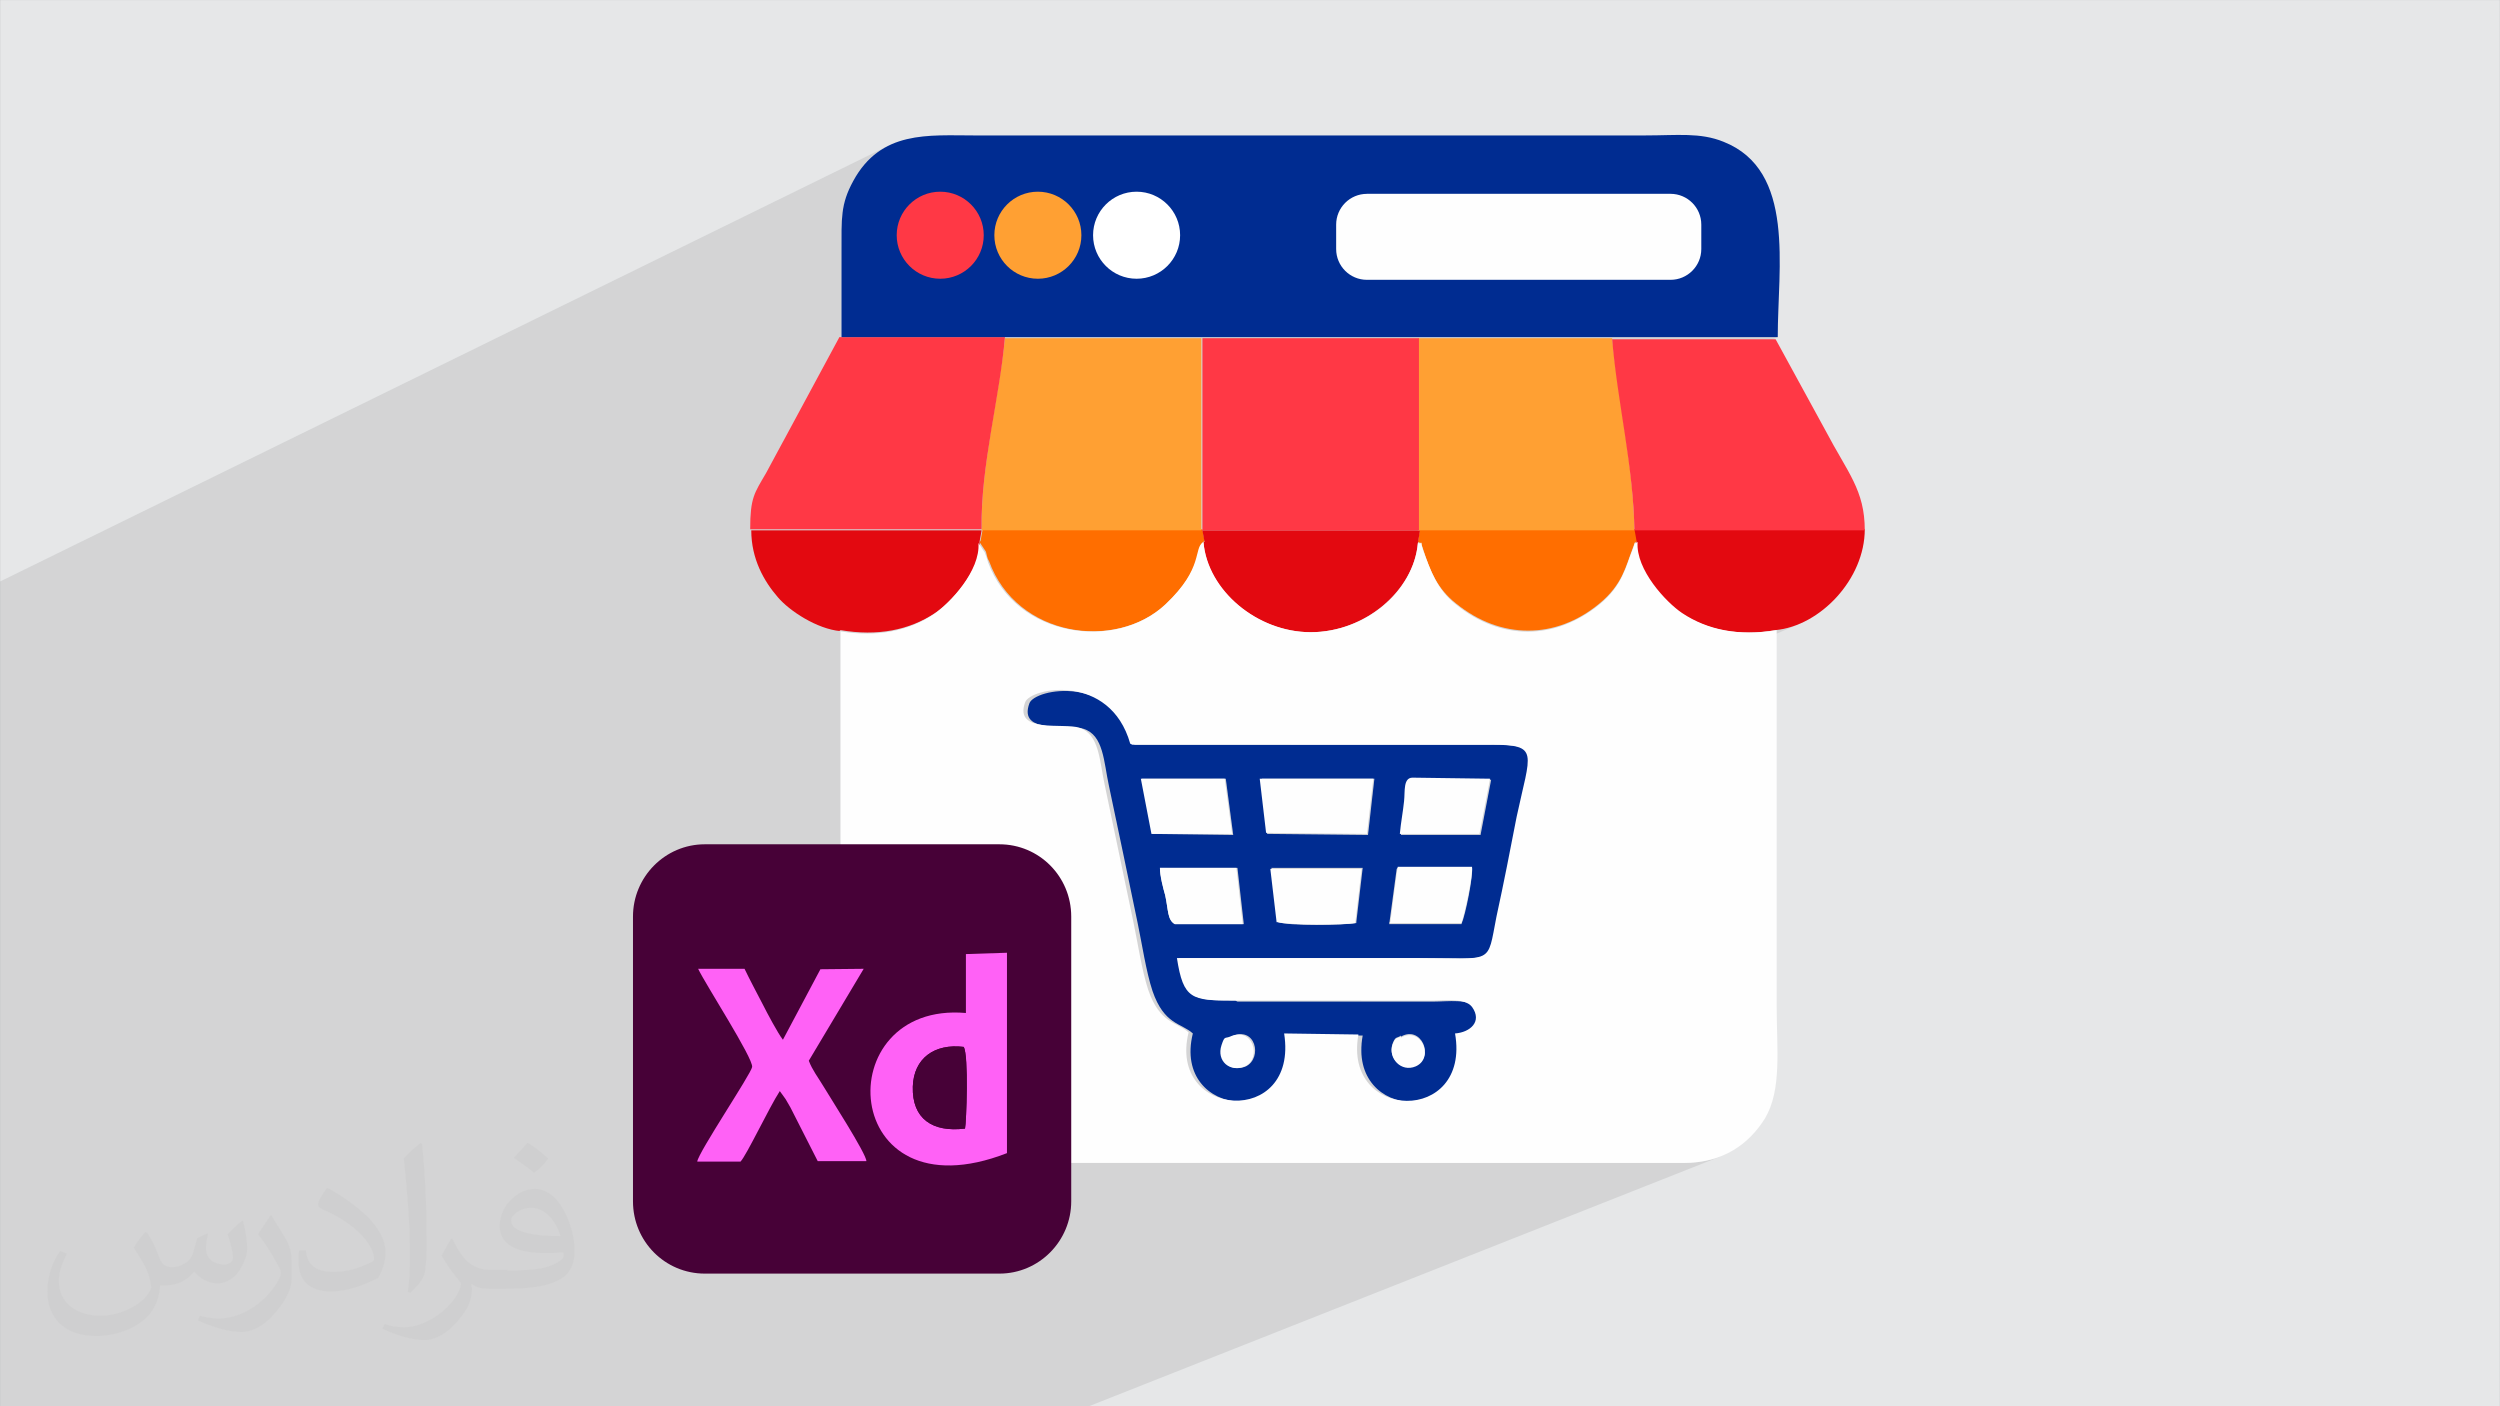 <?xml version="1.0" encoding="UTF-8"?>
<!DOCTYPE svg PUBLIC "-//W3C//DTD SVG 1.1//EN" "http://www.w3.org/Graphics/SVG/1.1/DTD/svg11.dtd">
<!-- Creator: CorelDRAW -->
<svg xmlns="http://www.w3.org/2000/svg" xml:space="preserve" width="3.703in" height="2.083in" version="1.1" style="shape-rendering:geometricPrecision; text-rendering:geometricPrecision; image-rendering:optimizeQuality; fill-rule:evenodd; clip-rule:evenodd"
viewBox="0 0 3703.33 2083.33"
 xmlns:xlink="http://www.w3.org/1999/xlink"
 xmlns:xodm="http://www.corel.com/coreldraw/odm/2003">
 <rect x="0" y="0" width="3703.33" height="2083.33" fill="#808080" stroke="none"/>
 <defs>
  <style type="text/css">
   <![CDATA[
    .fil7 {fill:#002C91}
    .fil10 {fill:#470137}
    .fil4 {fill:#E30910}
    .fil0 {fill:#E6E7E8}
    .fil8 {fill:#FEFEFE}
    .fil6 {fill:#FF3845}
    .fil11 {fill:#FF61F6}
    .fil3 {fill:#FF6E00}
    .fil5 {fill:#FFA033}
    .fil9 {fill:white}
    .fil2 {fill:#373435;fill-opacity:0.031}
    .fil1 {fill:#373435;fill-opacity:0.102}
   ]]>
  </style>
 </defs>
 <g id="Layer_x0020_1">
  <polygon class="fil0" points="-0,0.07 3703.33,0.07 3703.33,2083.26 -0,2083.26 "/>
  <path class="fil1" d="M-0 1466.28l0 -10.92 0 -0.55 0 -1.47 0 -7.65 0 -28.54 0 -6.64 0 -78.59 0 -1.44 0 -24.25 0 -1.5 0 -0.02 0 -0.7 0 -68.33 0 -21.66 0 -8.92 0 -0.76 0 -0.69 0 -107.71 0 -1.42 0 -116.83 0 -91.1 0 -25.15 1315.2 -645.18 -5.34 2.87 -5.22 3.19 -5.1 3.53 -4.98 3.88 -4.84 4.26 -4.7 4.64 -4.56 5.05 -4.41 5.47 -4.25 5.91 -4.09 6.36 -3.92 6.83 -3.3 6.33 -2.86 6.06 -2.44 5.86 -2.06 5.72 -1.71 5.65 -1.39 5.64 -1.11 5.7 -0.85 5.81 -0.63 6 -0.44 6.25 -0.28 6.56 -0.16 6.94 -0.07 7.39 -0.01 7.89 0.02 8.46 0.01 9.1 0 125.79 -4.26 2.04 -82.89 153.77 329.31 -155.79 1.57 0 290.93 0 322.37 0 287.78 0 242.17 0 -637.87 286.19 104.78 0 1.57 0 1.3 0 -0 0.02 -529.76 236.5 6.66 0.3 7.22 0.76 7.3 1.24 6 1.43 499.96 -222.82 1.85 0.78 1.31 0.34 0.63 0.03 1.07 -0.48 -0 0.06 0 0.39 -0.09 0.17 0.1 -0.04 0.06 0.46 0.1 0.63 0.17 0.82 0.26 1.04 0.35 1.27 0.47 1.52 0.6 1.81 0.74 2.11 0.63 1.97 0.63 1.96 0.64 1.96 0.65 1.96 0.66 1.95 0.66 1.94 0.68 1.94 0.69 1.93 -21.35 9.48 -0.71 1.85 -2.54 5.74 -2.81 5.63 -3.08 5.51 -3.33 5.38 -2.87 4.2 44.12 -19.56 1.53 3.19 1.6 3.15 1.68 3.12 1.76 3.09 1.85 3.05 1.94 3.02 2.04 2.97 2.15 2.93 2.26 2.89 2.37 2.85 2.49 2.8 2.62 2.75 2.74 2.7 2.88 2.66 3.02 2.6 3.17 2.55 6.24 4.85 6.32 4.54 6.4 4.23 3.69 2.23 0.55 0.33 0.95 0.57 243.11 -106.74 -1.54 0.95 -1.3 0.57 -0.07 0.11 -0.18 0.74 -0.45 1.62 -0.96 2.86 -1.71 4.48 -1.72 4.48 -1.67 4.58 -1.65 4.68 -1.7 4.77 -1.78 4.85 -1.93 4.93 -2.13 5 -2.37 5.06 -2.66 5.11 -3.01 5.16 -3.4 5.2 -3.85 5.24 -4.35 5.26 -4.9 5.28 -5.49 5.3 -6.15 5.31 -6.23 4.85 -6.31 4.54 -6.38 4.23 -6.45 3.92 -6.51 3.6 -6.57 3.29 -6.62 2.98 -670.78 292.22 1.28 6.06 0.32 1.51 159.15 -69.27 1.58 0 5.26 39.86 941.37 -407.85 0.01 0 -941.38 407.85 5.74 43.46 -154.74 66.71 1.16 5.55 361.15 -155.59 1.57 0 -2.83 24.96 562.26 -241.59 4.25 -0.15 4.28 -0.23 4.32 -0.31 4.35 -0.4 4.39 -0.48 4.43 -0.56 4.46 -0.65 4.5 -0.73 6.15 -0.76 6.13 -1.12 6.11 -1.46 6.07 -1.79 6.03 -2.11 5.97 -2.43 -635.72 272.66 -4.03 35.63 179.99 -76.92 1.87 0.02 -15.72 81.76 -123.35 52.28 -6.41 47.65 117.31 -49.48 -0.02 3.29 -0.25 4.06 -0.46 4.7 -0.65 5.25 -0.82 5.68 -0.96 6 -1.09 6.2 -1.19 6.29 -1.26 6.27 -1.32 6.14 -1.35 5.9 -1.37 5.54 -1.35 5.07 -1.31 4.49 -1.26 3.8 -1.18 2.99 -120.28 50.31 4.5 0 11.2 0 11.2 0 11.2 0 11.2 0 11.2 0 4.8 0.01 4.65 0.02 4.49 0.03 4.35 0.04 4.2 0.04 4.06 0.05 3.92 0.06 3.78 0.06 3.65 0.06 3.52 0.06 3.39 0.05 3.26 0.04 3.14 0.04 3.02 0.03 2.9 0.02 2.79 0.01 -149.78 62.3 102.45 0 2.96 -0.03 3.08 -0.08 3.19 -0.11 3.28 -0.13 3.34 -0.13 3.39 -0.12 3.42 -0.09 3.43 -0.06 3.42 0 3.39 0.07 3.33 0.15 3.27 0.26 3.18 0.37 3.07 0.5 2.94 0.65 2.79 0.8 -152.14 62.82 -0.39 6.06 0.11 5.1 58.5 -24.13 0 1.54 7.33 -3.02 6.79 -0.67 6.11 1.37 5.28 3.06 4.31 4.38 3.2 5.35 1.95 5.96 0.55 6.22 -85.56 35.13 2.56 4.72 3.88 5.71 4.34 5.19 4.76 4.67 5.13 4.16 5.45 3.64 5.74 3.11 5.97 2.59 6.16 2.06 -229.13 93.52 469.48 0 5.75 0 5.75 0 5.75 0 5.75 0 5.75 0 5.75 0 5.75 0 5.75 0 5.75 0 5.75 0 5.75 0 5.75 0 5.75 0 5.75 0 5.75 0 5.75 0 5.75 0 5.75 0 5.75 0 5.75 0 5.75 0 5.75 0 5.75 0 5.75 0 5.75 0 5.75 0 5.75 0 5.75 0 5.75 0 5.75 0 5.75 0 5.75 0 10.94 -0.33 10.44 -0.96 9.95 -1.57 9.47 -2.15 9 -2.7 8.54 -3.23 -939.01 371.37 -29.41 0 -176.4 0 -388.85 0 -20.19 0 -41.07 0 -124.56 0 -53.2 0 -14.99 0 -13.26 0 -0.16 0 -3.34 0 -0.08 0 -0.08 0 -0.43 0 -1.81 0 -0.2 0 -1.06 0 -25.16 0 -2.31 0 -2.12 0 -23.61 0 -6.35 0 -18.26 0 -34.46 0 -1.48 0 -4.94 0 -53.42 0 -1.29 0 -56.83 0 -1.42 0 -54.66 0 -3.46 0 -6.63 0 -49.86 0 -41.83 0 -0.51 0 -1.69 0 -42.91 0 -1.44 0 -2 0 -13.43 0 -41.98 0 -31.28 0 -14.83 0 -9.25 0 -4.79 0 -1.87 0 -8.36 0 -20.93 0 -18.39 0 -55.99 0 -41.06 0 -4.77 0 -3.35 0 -1.74 0 -16.58 0 -6.46 0 -12.08 0 0 -11.74 0 -0.01 0 -0.61 0 -0.02 0 -3.33 0 -5.25 0 -10.15 0 -10.82 0 -10.69 0 -0.61 0 -5.57 0 -2.06 0 -39.97 0 -0 0 -6.8 0 -31.76 0 -0.63 0 -7.62 0 -1.15 0 -5.78 0 -44.14 0 -8.31 0 -7.42 0 -0.08 0 -0.17 0 -1.05 0 -0 0 -0.09 0 -0.08 0 -0.19 0 -23.24 0 -33.67 0 -0.26 0 -7.76 0 -0.59 0 -10.85 0 -3 0 -0.68 0 -13.04 0 -5.72 0 -10.81 0 -5.39 0 -9.61 0 -0.2 0 -0.12 0 -0.22 0 -0.18 0 -1.37 0 -0.35 0 -0.85 0 -14.67 0 -0.02 0 -0.52 0 -0.63 0 -0.6 0 -4.61 0 -4.06 0 -6.47 0 -26.7 0 -2.44 0 -0.19 0 -7.33 0 -2.02 0 -59.03 0 -0.26 0 -0.42 0 -0.72 0 -15.66 0 -1.55 0 -7.2 0 -41.54 0 -0.79 0 -2.19 0 -7.14 0 -28.41 0 -0.07 0 -0.72 0 -0.01 0 -0.02 0 -1.32 0 -15.18 0 -17.2 0 -0.79 0 -2.4 0 -0.02 0 -0.09zm2424.31 -663.35l-0.07 1.21m-244.61 105.83l244.69 -107.45 0 0.4 -0.01 0 0 0"/>
  <path class="fil2" d="M218.02 1826.24c7,11 12,21 16,32 3,7 5,19 21,19 5,0 11,-1 17,-5 7,-3 12,-9 14,-17l6 -21 15 -7 1 1c-2,8 -3,16 -3,21 0,18 15,24 27,24 7,0 13,-4 13,-10 0,-8 -4,-23 -8,-35 7,-7 14,-14 22,-20l1 1c4,15 6,30 6,40 0,10 -4,20 -8,27 -7,14 -20,25 -36,25 -12,0 -25,-6 -34,-17l-1 0c-9,11 -22,20 -43,20l-7 0c-1,14 -4,24 -9,33 -13,25 -50,42 -85.01,42 -49,0 -73.01,-28 -73.01,-66 0,-23 8,-45 19,-60l10 4c-7,14 -12,27 -12,40 0,35 29,52 62,52 31,0 68.01,-19 75.01,-42 -3,-25 -12,-36 -26,-59 4,-7 10,-15 17,-23l1 0 0 0 2 1 0 0 0 0 0 0 0.02 -0.01 -0.01 0.01zm564.05 -133.01c10,6 20,14 30,23 -6,8 -12,15 -21,21 -10,-8 -20,-15 -30,-22 7,-8 14,-15 20,-22l0 0 1 0 0 0 0 0 0 0 0 0zm5 96.01c-17,0 -30,11 -30,19 0,17 33,23 73.01,23 -5,-20 -22,-42 -43,-42l-0.01 0zm-37 93.01c22,0 41,-1 55,-4 16,-4 30,-12 30,-18 0,-2 0,-3 -1,-5 -9,1 -19,1 -29,1 -29,0 -52,-7 -61,-23 -2,-5 -4,-10 -4,-16 0,-16 7,-32 19,-42 10,-9 21,-14 33,-14 20,0 37,16 48,42 6,14 11,30 11,51 0,14 -4,25 -12,34 -16,15 -45,21 -90.01,21l-20 0 0 0 -5 0c-11,0 -19,-2 -25,-7l-1 0c0,3 1,5 1,7 0,10 -3,23 -10,33 -20,30 -42,43 -60,43 -19,0 -42,-7 -63,-17l4 -7c7,3 16,5 29,5 34,0 78.01,-33 84.01,-64 -1,-3 -4,-6 -7,-10 -10,-12 -16,-22 -22,-32 5,-10 10,-18 14,-25l2 0c14,29 28,46 57,46l5 0 0 0 21 0 0 0 -3 1 0 0 0 0 0 0 0 0zm-146.01 31c2,-14 3,-29 3,-43l0 -21c0,-39 -5,-96.01 -9,-133.01 7,-8 17,-17 25,-23l2 1c5,47 7,101.01 7,151.01 0,13 -1,26 -2,35 -1,12 -8,21 -22,35l-3 -1 0 0 -1 -1 0 0 0 0 0 0 0 0zm-151.02 -62.01c1,18 10,33 41,33 20,0 36,-5 55,-14 3,-1 5,-3 5,-5 0,-12 -9,-27 -24,-41 -14,-13 -34,-25 -51,-32 -6,-3 -8,-5 -8,-8 0,-5 7,-16 13,-24l2 0c20,11 43,27 60,44 15,16 25,33 25,51 0,13 -4,26 -11,38 -22,11 -46,20 -70.01,20 -29,0 -48,-14 -48,-45 0,-3 0,-9 1,-16l10 0 0 0 0 -1 0 0 0 0 0 0 0 0 0.01 0zm-52 -52l18 29c7,11 13,22 13,41l0 24c0,19 -12,39 -32,60 -15,14 -29,20 -42,20 -19,0 -40,-6 -65,-17l3 -7c8,2 17,4 28,4 36,0 72.01,-26 89.01,-58 2,-4 3,-7 3,-9 0,-4 -2,-8 -4,-11 -9,-17 -19,-33 -30,-47 6,-9 12,-18 18,-27l1 0 0 -2 0 0 0 0 0 0 0 0 -0.01 0z"/>
  <g id="_2604030561648">
   <path class="fil3" d="M1450.93 802.93l9.43 14.15c1.57,4.72 1.57,9.43 4.72,14.15 40.88,113.23 188.7,133.67 262.62,62.9 58.18,-55.04 40.88,-83.34 56.61,-92.77l-3.15 -17.3 -325.52 0 -3.15 17.3 -1.57 1.57z"/>
   <path class="fil3" d="M2100.37 802.93c9.43,4.72 1.57,-6.29 7.86,11.01 9.43,29.87 20.44,58.18 48.74,80.19 66.04,53.46 147.82,53.46 212.29,0 34.59,-28.3 39.31,-56.61 48.74,-80.19 6.29,-15.72 0,-6.29 7.86,-12.58l-3.14 -17.3 -319.23 0 -3.14 18.87 0.01 0z"/>
   <path class="fil4" d="M2424.31 802.93c-3.15,40.88 42.46,89.63 66.04,105.37 37.74,25.16 84.91,34.59 139.96,25.16 66.04,-6.29 132.1,-75.48 132.1,-149.39l-341.24 0 3.15 17.3 0 1.57 -0.01 0z"/>
   <path class="fil4" d="M1244.92 933.45c55.03,9.44 102.2,0 139.96,-25.16 23.58,-15.72 69.19,-64.47 66.04,-105.37l3.15 -17.3 -341.24 0c0,42.46 18.87,75.48 39.31,99.06 17.3,20.44 58.18,47.17 92.77,50.31l0 -1.57 0.02 0.02z"/>
   <path class="fil4" d="M1782.72 802.93c4.72,70.76 78.62,133.67 158.83,133.67 80.19,0 152.54,-61.32 158.83,-132.1l3.15 -18.87 -322.37 0 3.15 17.3 -1.57 0 -0.01 0z"/>
   <path class="fil5" d="M1454.07 785.61l325.51 0 0 -284.63 -290.92 0c-9.43,91.2 -36.17,190.28 -34.59,284.63l0 0z"/>
   <path class="fil5" d="M2101.94 785.61l319.22 0c-1.57,-97.49 -23.58,-190.28 -33.02,-284.63l-287.78 0 0 284.63 1.57 0z"/>
   <polygon class="fil6" points="1781.15,785.61 2101.94,785.61 2101.94,501 1781.15,501 "/>
   <path class="fil6" d="M1112.83 784.04l341.24 0c-1.57,-94.34 26.73,-193.42 34.59,-284.63l-245.32 0 -108.51 201.28c-17.3,29.88 -23.59,36.17 -23.59,83.34l1.57 0 0.02 0.01z"/>
   <path class="fil6" d="M2421.17 785.61l341.24 0c0,-59.75 -25.16,-84.91 -58.18,-147.82l-73.91 -135.24 -242.17 0c7.86,94.35 31.45,187.13 33.02,284.63l0 -1.57 -0.01 0z"/>
   <path class="fil7" d="M1244.92 499.43l245.32 0 290.92 0 322.37 0 287.78 0 242.17 0c0,-103.78 26.73,-246.89 -80.19,-289.35 -34.59,-14.15 -69.19,-9.43 -116.38,-9.43 -331.8,0 -662.04,0 -993.84,0 -67.61,0 -138.39,-7.86 -179.27,67.61 -18.87,34.59 -17.3,55.04 -17.3,105.37 0,42.45 0,83.33 0,125.81l-1.57 0 -0.01 -0.01z"/>
   <path class="fil7" d="M2075.22 1535.72c29.87,-17.3 50.31,29.87 22.01,42.45 -22.01,9.43 -40.88,-11.01 -34.59,-31.45 4.72,-12.58 6.29,-7.86 12.58,-12.58l0 1.57zm-251.6 0c36.17,-17.3 47.17,31.44 22.02,44.02 -22.02,9.44 -42.46,-7.86 -34.59,-31.44 4.72,-12.58 4.72,-7.86 12.58,-12.58l0 0zm246.88 -250.03l110.09 0c1.57,12.58 -9.43,69.19 -15.72,83.33l-106.94 0 11.01 -81.76 1.57 -1.57zm-61.32 81.76c-17.3,3.14 -100.63,4.72 -116.37,-1.57l-9.43 -80.19 135.24 0 -9.44 80.19 0 1.57zm-176.12 -81.76l9.43 83.33 -102.2 0c-11.01,-6.29 -9.44,-20.44 -14.15,-42.45 -3.14,-11.01 -7.86,-29.88 -7.86,-40.88l113.23 0 1.57 0 -0.02 0zm34.59 -132.09l168.26 0 -9.43 83.34 -149.4 -1.57 -7.86 -81.76 -1.57 0zm-177.69 0l125.81 0 11.01 83.34 -119.52 -1.57 -15.72 -81.76 -1.57 0zm385.27 83.34c1.57,-15.72 3.14,-31.45 6.29,-48.74 1.57,-15.72 -1.57,-34.59 12.58,-34.59l114.8 1.57 -15.72 81.77 -117.94 0zm-245.31 245.3c-62.9,0 -75.48,-1.57 -83.34,-62.9 119.52,0 239.02,0 358.54,0 111.66,0 100.63,11.01 114.8,-61.32 9.43,-50.31 18.87,-97.49 29.87,-147.82 18.87,-95.91 34.59,-106.94 -37.74,-106.94l-531.52 0c-29.87,-105.37 -147.82,-83.33 -155.69,-61.32 -17.3,47.17 58.18,29.88 80.19,37.74 29.87,9.43 29.87,48.74 37.74,84.91 14.15,67.61 28.3,133.67 42.46,202.85 6.29,29.87 12.58,72.33 22.01,100.63 17.3,50.31 42.45,47.17 59.75,62.89 -31.45,127.38 163.54,141.53 141.53,1.57l110.09 1.57c-23.59,128.95 166.69,133.67 143.11,-1.57 22.01,-1.57 40.88,-18.87 25.16,-39.31 -11.01,-14.15 -42.46,-9.43 -62.9,-9.43l-290.92 0 -3.15 -1.57 -0 0.02z"/>
   <path class="fil8" d="M1677.37 1103.27l531.52 0c72.33,0 58.18,11.01 37.74,106.94 -9.43,48.74 -18.87,97.49 -29.87,147.82 -14.15,72.33 -3.15,61.32 -114.8,61.32 -119.52,0 -239.02,0 -358.54,0 9.44,61.32 22.02,62.89 83.34,62.89l290.92 0c20.44,0 51.89,-4.72 62.89,9.44 15.72,22.01 -3.14,37.74 -25.16,39.31 23.59,135.24 -166.69,130.53 -143.11,1.57l-110.08 -1.57c22.01,139.96 -172.98,125.81 -141.54,-1.57 -17.3,-15.72 -42.45,-12.58 -59.75,-62.89 -9.44,-28.3 -15.72,-70.76 -22.02,-100.63 -14.15,-67.61 -28.3,-135.24 -42.45,-202.86 -7.86,-36.16 -7.86,-75.47 -37.74,-84.91 -22.02,-7.86 -97.49,9.43 -80.19,-37.74 7.86,-22.01 125.81,-44.02 155.69,61.32l3.15 1.57 0 -0.02zm-432.45 -169.83l0 647.89c0,33.02 4.72,55.03 17.3,75.47 26.73,44.03 67.61,66.04 117.94,66.04l929.36 0c61.32,0 122.67,0 183.99,0 59.75,0 97.49,-28.3 121.09,-66.04 25.16,-42.45 17.3,-102.2 17.3,-166.69l0 -556.67c-55.03,9.43 -102.2,0 -139.96,-25.16 -23.59,-15.72 -69.19,-64.47 -66.04,-105.37 -7.86,6.29 -1.57,-3.15 -7.86,12.58 -9.43,23.59 -14.15,51.89 -48.74,80.19 -66.04,53.46 -146.25,53.46 -212.29,0 -28.3,-22.02 -37.74,-50.32 -48.74,-80.19 -6.29,-18.87 1.57,-7.86 -7.86,-11.01 -6.29,72.33 -78.62,132.1 -158.83,132.1 -78.62,0 -152.54,-61.32 -158.83,-133.67 -15.72,9.43 1.57,37.74 -56.61,92.77 -73.9,69.19 -221.72,48.74 -262.62,-62.9 -1.57,-6.29 -3.15,-9.43 -4.72,-14.15l-9.43 -14.15c3.14,40.88 -42.46,89.63 -66.04,105.37 -37.74,25.16 -84.91,34.59 -139.96,25.16l1.57 -1.57 -0.01 0z"/>
   <polygon class="fil8" points="1875.5,1233.8 2024.9,1235.37 2034.33,1153.6 1866.07,1153.6 "/>
   <path class="fil8" d="M1891.23 1365.89c15.72,4.72 99.06,4.72 116.37,1.57l9.43 -80.19 -135.24 0 9.44 80.19 0 -1.57z"/>
   <polygon class="fil8" points="1705.67,1235.37 1825.19,1235.37 1814.18,1153.6 1689.95,1153.6 "/>
   <path class="fil8" d="M2073.64 1235.37l117.95 0 15.72 -81.76 -114.8 -1.57c-14.15,0 -11.01,20.44 -12.58,34.59 -1.57,15.72 -4.72,31.45 -6.29,48.74z"/>
   <path class="fil8" d="M1738.69 1369.03l102.2 0 -9.43 -83.33 -113.23 0c0,12.58 4.72,29.87 7.86,40.88 4.72,22.01 3.15,36.17 14.15,42.45l-1.57 0 0.02 0z"/>
   <path class="fil8" d="M2057.92 1367.46l106.94 0c4.72,-12.58 17.3,-70.76 15.72,-83.34l-110.09 0 -11 81.76 -1.57 1.57z"/>
   <path class="fil8" d="M1822.04 1535.72c-7.86,3.14 -7.86,-1.57 -12.58,12.58 -7.86,23.59 12.58,40.88 34.59,31.44 25.16,-11 12.58,-59.75 -22.01,-44.02l0 0z"/>
   <path class="fil8" d="M2075.22 1535.72c-6.29,3.14 -7.86,0 -12.58,12.58 -6.29,18.87 12.58,40.88 34.59,31.44 28.3,-12.58 7.86,-59.75 -22.01,-42.45l0 -1.57z"/>
   <circle class="fil6" cx="1392.75" cy="348.46" r="64.47"/>
   <circle class="fil5" cx="1537.41" cy="348.46" r="64.47"/>
   <circle class="fil9" cx="1683.66" cy="348.46" r="64.47"/>
   <path class="fil8" d="M2024.9 287.14l449.73 0c25.19,0 45.6,20.42 45.6,45.62l0 36.17c0,25.19 -20.43,45.62 -45.6,45.62l-449.73 0c-25.19,0 -45.6,-20.41 -45.6,-45.6l0 -36.17c0,-25.18 20.42,-45.6 45.6,-45.6l0 -0.04z"/>
   <g>
    <path class="fil10" d="M1044.03 1250.76l436.35 0c58.85,0 106.45,47.6 106.45,107.11l0 421.8c0,58.84 -47.61,107.11 -106.45,107.11l-436.35 0c-58.84,0 -106.44,-47.61 -106.44,-107.11l0 -421.8c0,-58.84 47.61,-107.11 106.44,-107.11z"/>
    <path class="fil11" d="M1429.48 1671.91c-48.27,5.95 -78.68,-14.54 -77.35,-62.15 1.32,-41.65 31.73,-64.13 75.37,-58.84 7.93,11.9 3.96,113.06 1.98,120.99l0 0 0 0zm1.32 -171.23c-205.61,-17.85 -188.42,304.78 60.83,207.6l0 -296.85 -60.83 1.98 0 87.27 0 0 0 0 0 -0z"/>
    <path class="fil11" d="M1034.11 1435.22c10.57,22.48 81.98,132.89 80,145.45 -1.32,9.92 -80,126.94 -81.32,140.16l64.13 0c9.26,-9.92 42.31,-80 58.18,-104.46l8.59 11.9c2.65,4.63 4.63,7.93 7.27,12.56l40.33 79.33 72.06 0c0.66,-9.91 -55.54,-97.19 -64.13,-111.73 -7.93,-13.22 -15.87,-23.14 -21.15,-37.02l81.32 -136.19 -64.13 0.66 -55.54 104.46c-7.27,-9.26 -23.8,-40.33 -29.75,-52.23 -8.59,-16.53 -18.51,-35.04 -27.11,-52.89l-69.42 0 0 0 0 0 0.66 0 0 0.01z"/>
    <path class="fil10" d="M1429.48 1671.91c1.98,-7.93 5.29,-109.09 -1.98,-120.99 -43.63,-5.29 -74.05,17.19 -75.37,58.84 -1.32,47.6 29.09,68.1 77.35,62.15l0 0 0 -0z"/>
   </g>
  </g>
 </g>
</svg>
